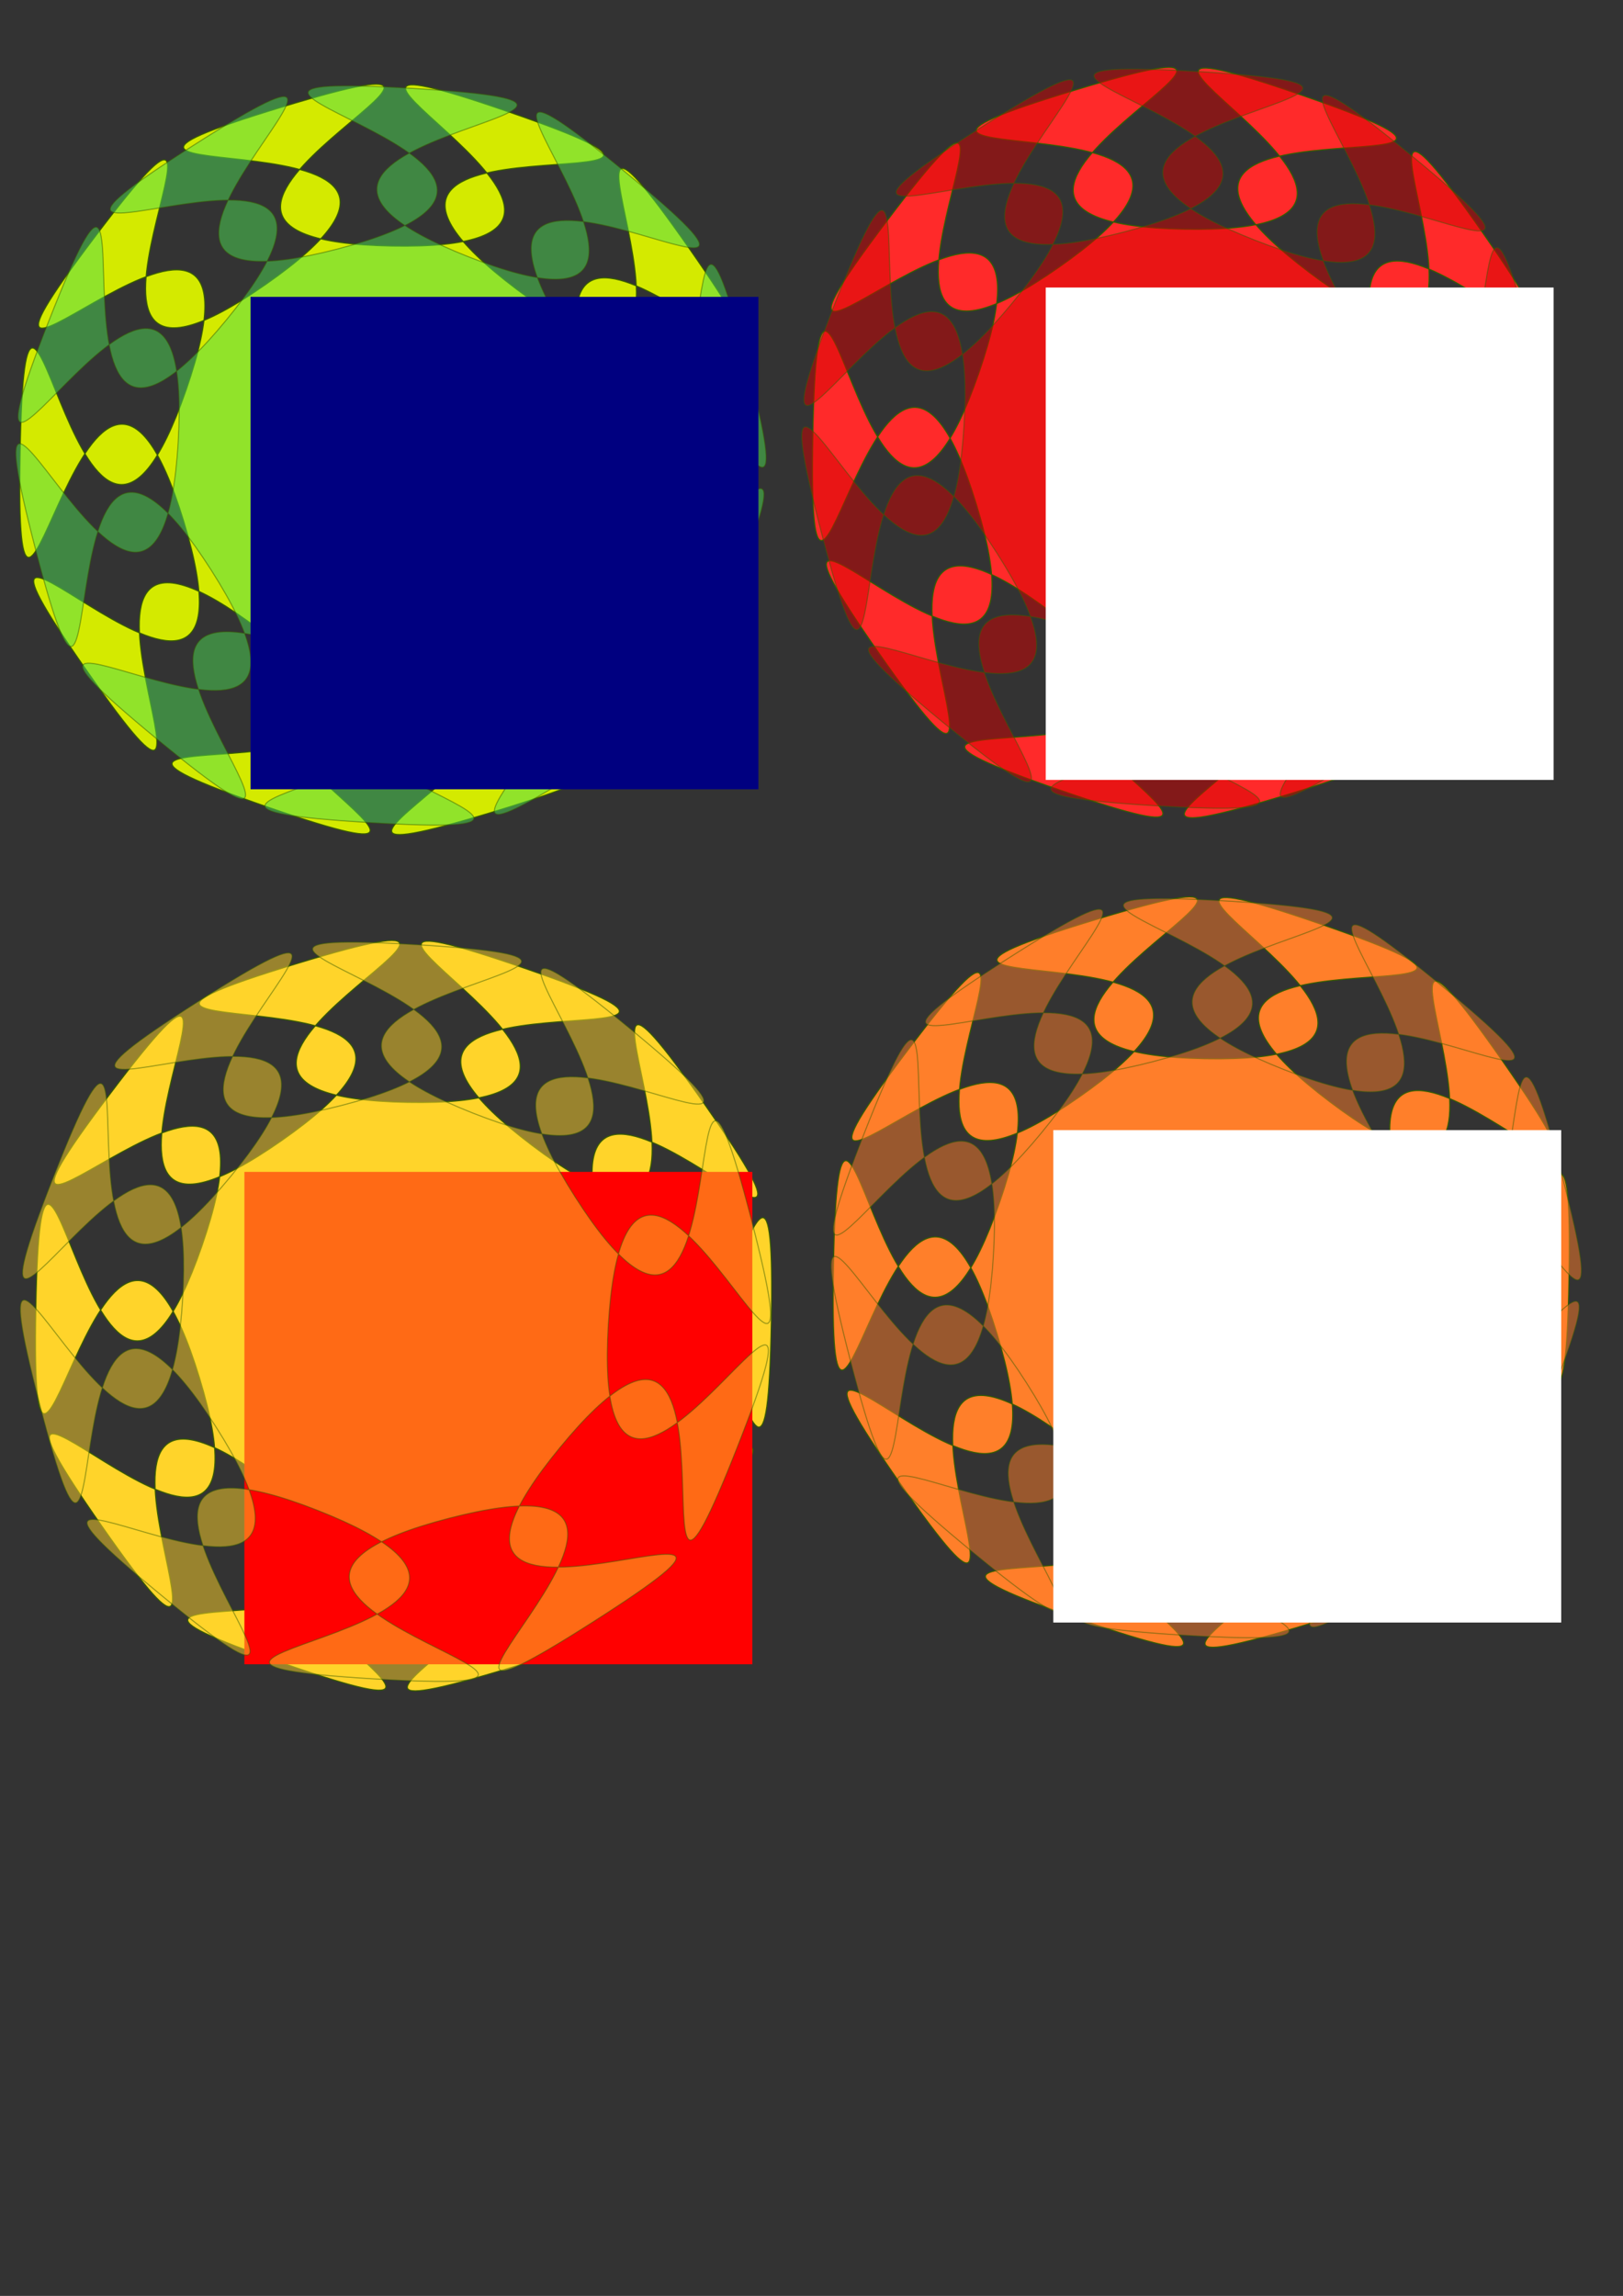 <?xml version="1.0" encoding="UTF-8" standalone="no"?>
<!-- Created with Inkscape (http://www.inkscape.org/) -->
<svg xmlns:rdf="http://www.w3.org/1999/02/22-rdf-syntax-ns#" xmlns="http://www.w3.org/2000/svg" xmlns:cc="http://web.resource.org/cc/" xmlns:dc="http://purl.org/dc/elements/1.1/" xmlns:svg="http://www.w3.org/2000/svg" xmlns:inkscape="http://www.inkscape.org/namespaces/inkscape" xmlns:sodipodi="http://sodipodi.sourceforge.net/DTD/sodipodi-0.dtd" xmlns:ns1="http://sozi.baierouge.fr" xmlns:xlink="http://www.w3.org/1999/xlink" id="svg2" viewBox="0 0 744.09 1052.4" version="1.2" inkscape:version="0.91 r13725">
  <rect x="0" y="0" width="744.09" height="1052.4" fill="#333333" stroke="none"/>
  <g id="layer1">
    <path id="path2816" style="stroke:#385c00;fill:#d4ea00" d="m280 418.08c-291.94 88.85 201.38-123.7-103.73-129.41-305.1-5.71 179.91 225.15-108.5 125.43-288.4-99.71 235.62 18.3-7.854-165.66-243.48-183.95 13.21 287.9-161.51 37.7-174.71-250.19 179.87 153.3 91.019-138.63-88.851-291.94-158.53 240.67-152.82-64.433 5.71-305.11 55.41 229.74 155.12-58.664 99.717-288.4-269.72 101.53-85.761-141.95 183.96-243.47-90.209 218.44 159.98 43.724 250.19-174.71-277.89-76.404 14.051-165.25 291.94-88.85-201.38 123.7 103.73 129.41 305.1 5.71-179.91-225.15 108.5-125.43 288.4 99.71-235.62-18.3 7.85 165.66 243.48 183.95-13.21-287.9 161.51-37.7 174.71 250.19-179.87-153.3-91.02 138.64 88.85 291.93 158.53-240.68 152.82 64.424-5.71 305.11-55.41-229.74-155.12 58.666-99.72 288.4 269.72-101.53 85.76 141.95-183.96 243.47 90.21-218.44-159.98-43.72-250.19 174.71 277.89 76.4-14.05 165.25z" transform="matrix(.491 0 0 .491 89.445 166.62)"/>
    <path id="path5487" style="opacity:.5;stroke:#385c00;fill:#4fdd55" d="m280 418.08c-291.94 88.85 201.38-123.7-103.73-129.41-305.1-5.71 179.91 225.15-108.5 125.43-288.4-99.71 235.62 18.3-7.854-165.66-243.48-183.95 13.21 287.9-161.51 37.7-174.71-250.19 179.87 153.3 91.019-138.63-88.851-291.94-158.53 240.67-152.82-64.433 5.71-305.11 55.41 229.74 155.12-58.664 99.717-288.4-269.72 101.53-85.761-141.95 183.96-243.47-90.209 218.44 159.98 43.724 250.19-174.71-277.89-76.404 14.051-165.25 291.94-88.85-201.38 123.7 103.73 129.41 305.1 5.71-179.91-225.15 108.5-125.43 288.4 99.71-235.62-18.3 7.85 165.66 243.48 183.95-13.21-287.9 161.51-37.7 174.71 250.19-179.87-153.3-91.02 138.64 88.85 291.93 158.53-240.68 152.82 64.424-5.71 305.11-55.41-229.74-155.12 58.666-99.72 288.4 269.72-101.53 85.76 141.95-183.96 243.47 90.21-218.44-159.98-43.72-250.19 174.71 277.89 76.4-14.05 165.25z" transform="matrix(.46 .171 -.171 .46 111.77 136.83)"/>
    <flowRoot id="flowRoot6261" xml:space="preserve" style="font-size:40px;font-family:Bitstream Vera Sans;fill:#000080" transform="translate(39.143 28)">
      <flowRegion id="flowRegion6263">
        <rect id="rect6265" style="fill:#000080" height="225.71" width="232.86" y="108.08" x="75.714"/>
      </flowRegion>
      <flowPara id="flowPara6267" style="font-size:28px;fill:#000080">Free </flowPara>
      <flowPara id="flowPara6269" style="font-size:28px;fill:#000080">Culture</flowPara>
      <flowPara id="flowPara6271" style="font-size:28px;fill:#000080">Research</flowPara>
      <flowPara id="flowPara6275" style="font-size:28px;fill:#000080">Conference</flowPara>
      <flowPara id="flowPara6273" style="font-size:31px;fill:#000080"/>
    </flowRoot>
    <path id="path6277" style="stroke:#385c00;fill:#ff2a2a" d="m280 418.08c-291.94 88.85 201.38-123.7-103.73-129.41-305.1-5.71 179.91 225.15-108.5 125.43-288.4-99.71 235.62 18.3-7.854-165.66-243.48-183.95 13.21 287.9-161.51 37.7-174.71-250.19 179.87 153.3 91.019-138.63-88.851-291.94-158.53 240.67-152.82-64.433 5.71-305.11 55.41 229.74 155.12-58.664 99.717-288.4-269.72 101.53-85.761-141.95 183.96-243.47-90.209 218.44 159.98 43.724 250.19-174.71-277.89-76.404 14.051-165.25 291.94-88.85-201.38 123.7 103.73 129.41 305.1 5.71-179.91-225.15 108.5-125.43 288.4 99.71-235.62-18.3 7.85 165.66 243.48 183.95-13.21-287.9 161.51-37.7 174.71 250.19-179.87-153.3-91.02 138.64 88.85 291.93 158.53-240.68 152.82 64.424-5.71 305.11-55.41-229.74-155.12 58.666-99.72 288.4 269.72-101.53 85.76 141.95-183.96 243.47 90.21-218.44-159.98-43.72-250.19 174.71 277.89 76.4-14.05 165.25z" transform="matrix(.491 0 0 .491 452.87 158.91)"/>
    <path id="path6279" style="opacity:.5;stroke:#385c00;fill:#d40000" d="m280 418.08c-291.94 88.85 201.38-123.7-103.73-129.41-305.1-5.71 179.91 225.15-108.5 125.43-288.4-99.71 235.62 18.3-7.854-165.66-243.48-183.95 13.21 287.9-161.51 37.7-174.71-250.19 179.87 153.3 91.019-138.63-88.851-291.94-158.53 240.67-152.82-64.433 5.71-305.11 55.41 229.74 155.12-58.664 99.717-288.4-269.72 101.53-85.761-141.95 183.96-243.47-90.209 218.44 159.98 43.724 250.19-174.71-277.89-76.404 14.051-165.25 291.94-88.85-201.38 123.7 103.73 129.41 305.1 5.71-179.91-225.15 108.5-125.43 288.4 99.71-235.62-18.3 7.85 165.66 243.48 183.95-13.21-287.9 161.51-37.7 174.71 250.19-179.87-153.3-91.02 138.64 88.85 291.93 158.53-240.68 152.82 64.424-5.71 305.11-55.41-229.74-155.12 58.666-99.72 288.4 269.72-101.53 85.76 141.95-183.96 243.47 90.21-218.44-159.98-43.72-250.19 174.71 277.89 76.4-14.05 165.25z" transform="matrix(.46 .171 -.171 .46 472.05 129.11)"/>
    <flowRoot id="flowRoot6281" xml:space="preserve" style="font-size:40px;font-family:Bitstream Vera Sans;fill:#ffffff" transform="translate(403.71 23.714)">
      <flowRegion id="flowRegion6283">
        <rect id="rect6285" style="fill:#ffffff" height="225.71" width="232.86" y="108.08" x="75.714"/>
      </flowRegion>
      <flowPara id="flowPara6287" style="font-size:28px;fill:#ffffff">Free </flowPara>
      <flowPara id="flowPara6289" style="font-size:28px;fill:#ffffff">Culture</flowPara>
      <flowPara id="flowPara6291" style="font-size:28px;fill:#ffffff">Research</flowPara>
      <flowPara id="flowPara6293" style="font-size:28px;fill:#ffffff">Conference</flowPara>
      <flowPara id="flowPara6295" style="font-size:31px;fill:#ffffff"/>
    </flowRoot>
    <path id="path2816-4" style="stroke:#385c00;fill:#ffd42a" d="m280 418.08c-291.94 88.85 201.38-123.7-103.73-129.41-305.1-5.71 179.91 225.15-108.5 125.43-288.4-99.71 235.62 18.3-7.854-165.66-243.48-183.95 13.21 287.9-161.51 37.7-174.71-250.19 179.87 153.3 91.019-138.63-88.851-291.94-158.53 240.67-152.82-64.433 5.71-305.11 55.41 229.74 155.12-58.664 99.717-288.4-269.72 101.53-85.761-141.95 183.96-243.47-90.209 218.44 159.98 43.724 250.19-174.71-277.89-76.404 14.051-165.25 291.94-88.85-201.38 123.7 103.73 129.41 305.1 5.71-179.91-225.15 108.5-125.43 288.4 99.71-235.62-18.3 7.85 165.66 243.48 183.95-13.21-287.9 161.51-37.7 174.71 250.19-179.87-153.3-91.02 138.64 88.85 291.93 158.53-240.68 152.82 64.424-5.71 305.11-55.41-229.74-155.12 58.666-99.72 288.4 269.72-101.53 85.76 141.95-183.96 243.47 90.21-218.44-159.98-43.72-250.19 174.71 277.89 76.4-14.05 165.25z" transform="matrix(.491 0 0 .491 96.639 559.14)"/>
    <path id="path6277-5" style="stroke:#385c00;fill:#ff7f2a" d="m280 418.08c-291.94 88.85 201.38-123.7-103.73-129.41-305.1-5.71 179.91 225.15-108.5 125.43-288.4-99.71 235.62 18.3-7.854-165.66-243.48-183.95 13.21 287.9-161.51 37.7-174.71-250.19 179.87 153.3 91.019-138.63-88.851-291.94-158.53 240.67-152.82-64.433 5.71-305.11 55.41 229.74 155.12-58.664 99.717-288.4-269.72 101.53-85.761-141.95 183.96-243.47-90.209 218.44 159.98 43.724 250.19-174.71-277.89-76.404 14.051-165.25 291.94-88.85-201.38 123.7 103.73 129.41 305.1 5.71-179.91-225.15 108.5-125.43 288.4 99.71-235.62-18.3 7.85 165.66 243.48 183.95-13.21-287.9 161.51-37.7 174.71 250.19-179.87-153.3-91.02 138.64 88.85 291.93 158.53-240.68 152.82 64.424-5.71 305.11-55.41-229.74-155.12 58.666-99.72 288.4 269.72-101.53 85.76 141.95-183.96 243.47 90.21-218.44-159.98-43.72-250.19 174.71 277.89 76.4-14.05 165.25z" transform="matrix(.491 0 0 .491 462.35 539.14)"/>
    <path id="path6279-2" style="opacity:.5;stroke:#385c00;fill:#ff7f2a" d="m280 418.08c-291.94 88.85 201.38-123.7-103.73-129.41-305.1-5.71 179.91 225.15-108.5 125.43-288.4-99.71 235.62 18.3-7.854-165.66-243.48-183.95 13.21 287.9-161.51 37.7-174.71-250.19 179.87 153.3 91.019-138.63-88.851-291.94-158.53 240.67-152.82-64.433 5.71-305.11 55.41 229.74 155.12-58.664 99.717-288.4-269.72 101.53-85.761-141.95 183.96-243.47-90.209 218.44 159.98 43.724 250.19-174.71-277.89-76.404 14.051-165.25 291.94-88.85-201.38 123.7 103.73 129.41 305.1 5.71-179.91-225.15 108.5-125.43 288.4 99.71-235.62-18.3 7.85 165.66 243.48 183.95-13.21-287.9 161.51-37.7 174.71 250.19-179.87-153.3-91.02 138.64 88.85 291.93 158.53-240.68 152.82 64.424-5.71 305.11-55.41-229.74-155.12 58.666-99.72 288.4 269.72-101.53 85.76 141.95-183.96 243.47 90.21-218.44-159.98-43.72-250.19 174.71 277.89 76.4-14.05 165.25z" transform="matrix(.46 .171 -.171 .46 485.53 509.35)"/>
    <flowRoot id="flowRoot6281-7" xml:space="preserve" style="font-size:40px;font-family:Bitstream Vera Sans;fill:#ffffff" transform="translate(407.19 409.95)">
      <flowRegion id="flowRegion6283-6">
        <rect id="rect6285-1" style="fill:#ffffff" height="225.71" width="232.86" y="108.08" x="75.714"/>
      </flowRegion>
      <flowPara id="flowPara6287-4" style="font-size:28px;fill:#ffffff">Free </flowPara>
      <flowPara id="flowPara6289-2" style="font-size:28px;fill:#ffffff">Culture</flowPara>
      <flowPara id="flowPara6291-3" style="font-size:28px;fill:#ffffff">Research</flowPara>
      <flowPara id="flowPara6293-2" style="font-size:28px;fill:#ffffff">Conference</flowPara>
      <flowPara id="flowPara6295-2" style="font-size:31px;fill:#ffffff"/>
    </flowRoot>
    <flowRoot id="flowRoot6261-8" xml:space="preserve" style="font-size:40px;font-family:Bitstream Vera Sans;fill:#ff0000" transform="translate(36.337 429.09)">
      <flowRegion id="flowRegion6263-2">
        <rect id="rect6265-4" style="fill:#ff0000" height="225.71" width="232.86" y="108.08" x="75.714"/>
      </flowRegion>
      <flowPara id="flowPara6267-5" style="font-size:28px;fill:#ff0000">Free </flowPara>
      <flowPara id="flowPara6269-5" style="font-size:28px;fill:#ff0000">Culture</flowPara>
      <flowPara id="flowPara6271-1" style="font-size:28px;fill:#ff0000">Research</flowPara>
      <flowPara id="flowPara6275-7" style="font-size:28px;fill:#ff0000">Conference</flowPara>
      <flowPara id="flowPara6273-1" style="font-size:31px;fill:#ff0000"/>
    </flowRoot>
    <path id="path5487-8" style="opacity:.5;stroke:#385c00;fill:#ffd42a" d="m280 418.08c-291.94 88.85 201.38-123.7-103.73-129.41-305.1-5.71 179.91 225.15-108.5 125.43-288.4-99.71 235.62 18.3-7.854-165.66-243.48-183.95 13.21 287.9-161.51 37.7-174.71-250.19 179.87 153.3 91.019-138.63-88.851-291.94-158.53 240.67-152.82-64.433 5.71-305.11 55.41 229.74 155.12-58.664 99.717-288.4-269.72 101.53-85.761-141.95 183.96-243.47-90.209 218.44 159.98 43.724 250.19-174.71-277.89-76.404 14.051-165.25 291.94-88.85-201.38 123.7 103.73 129.41 305.1 5.71-179.91-225.15 108.5-125.43 288.4 99.71-235.62-18.3 7.85 165.66 243.48 183.95-13.21-287.9 161.51-37.7 174.71 250.19-179.87-153.3-91.02 138.64 88.85 291.93 158.53-240.68 152.82 64.424-5.71 305.11-55.41-229.74-155.12 58.666-99.72 288.4 269.72-101.53 85.76 141.95-183.96 243.47 90.21-218.44-159.98-43.72-250.19 174.71 277.89 76.4-14.05 165.25z" transform="matrix(.46 .171 -.171 .46 113.82 529.35)"/>
  </g>
</svg>
